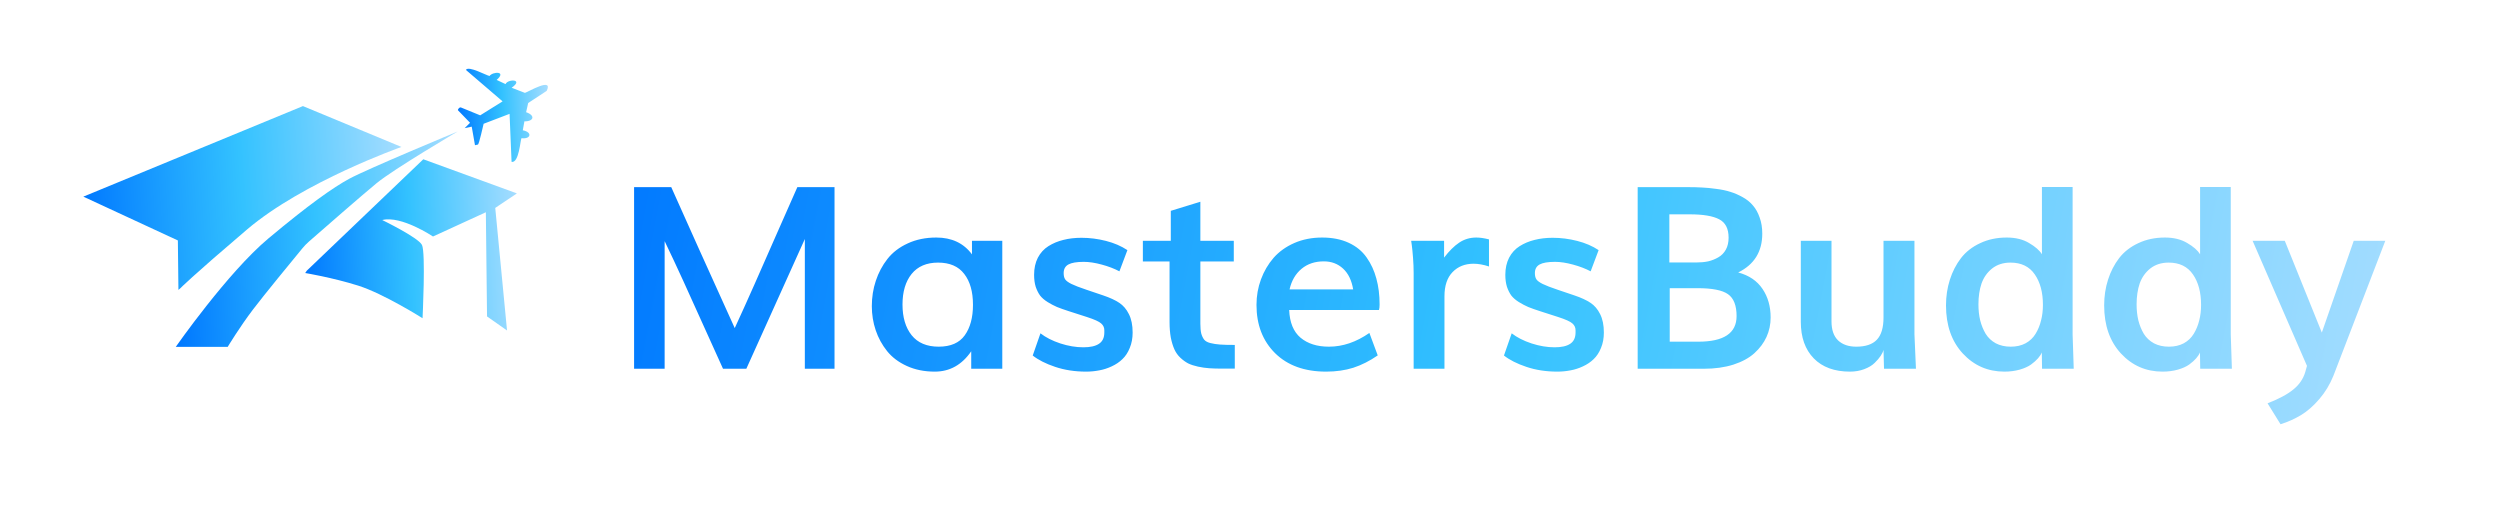 <svg width="200" height="41" viewBox="0 0 200 41" fill="none" xmlns="http://www.w3.org/2000/svg">
<path d="M6.667 15.731L24.234 8.487L32.117 11.756C32.117 11.756 24.27 14.521 19.756 18.365C15.242 22.208 14.417 23.071 14.417 23.071L14.274 23.192L14.229 19.236L6.667 15.731Z" fill="url(#paint0_linear_977_127)"/>
<path d="M18.215 27.752H14.059C14.059 27.752 18.203 21.813 21.464 19.083C24.724 16.353 26.662 14.997 27.931 14.306C29.382 13.516 36.619 10.516 36.619 10.516C36.619 10.516 31.513 13.516 30.116 14.665C28.937 15.635 25.707 18.457 24.724 19.317C24.532 19.485 24.355 19.667 24.193 19.864C23.435 20.784 21.12 23.598 20.228 24.776C19.153 26.195 18.215 27.752 18.215 27.752Z" fill="url(#paint1_linear_977_127)"/>
<path d="M24.548 21.65L33.864 12.742L41.352 15.472L39.62 16.633L40.563 26.439L38.963 25.314L38.868 16.98L34.64 18.92C34.64 18.92 32.108 17.22 30.579 17.603C30.579 17.603 33.446 18.992 33.756 19.591C34.066 20.189 33.804 25.458 33.804 25.458C33.804 25.458 30.699 23.494 28.645 22.847C26.591 22.201 24.417 21.842 24.417 21.842L24.548 21.65Z" fill="url(#paint2_linear_977_127)"/>
<path d="M37.174 10.251L37.738 10.133L37.999 11.617L38.226 11.567C38.327 11.582 38.66 9.974 38.69 9.902L40.766 9.108L40.926 12.952C41.525 13.058 41.62 11.221 41.72 11.054C42.479 11.155 42.606 10.565 41.823 10.425L41.953 9.709C42.709 9.719 42.843 9.23 42.09 8.977L42.255 8.24L43.737 7.269C44.284 6.141 42.26 7.353 41.995 7.431L40.931 7.019C41.936 6.318 40.629 6.299 40.443 6.728L39.734 6.394C40.572 5.66 39.4 5.73 39.164 6.079C38.934 6.046 37.462 5.23 37.273 5.594L40.207 8.109L38.417 9.227L36.893 8.604C36.777 8.543 36.617 8.725 36.636 8.82L37.604 9.822L37.174 10.251Z" fill="url(#paint3_linear_977_127)"/>
<path d="M50.727 29.5V14.971H53.7C53.906 15.43 54.635 17.057 55.886 19.851C57.143 22.645 58.107 24.777 58.779 26.247C59.291 25.136 59.817 23.972 60.356 22.755C60.901 21.53 61.527 20.11 62.232 18.494C62.944 16.877 63.462 15.703 63.788 14.971H66.762V29.5H64.387V19.122C64.035 19.887 62.475 23.347 59.707 29.5H57.841C57.495 28.742 57.01 27.667 56.384 26.277C55.759 24.88 55.187 23.616 54.668 22.485C54.149 21.348 53.65 20.283 53.171 19.292V29.5H50.727ZM75.094 27.734C76.052 27.734 76.747 27.431 77.18 26.826C77.619 26.214 77.838 25.399 77.838 24.381C77.838 23.337 77.605 22.515 77.14 21.916C76.681 21.311 75.982 21.008 75.044 21.008C74.126 21.008 73.421 21.311 72.929 21.916C72.443 22.522 72.2 23.337 72.2 24.361C72.2 25.386 72.443 26.204 72.929 26.816C73.421 27.428 74.143 27.734 75.094 27.734ZM74.785 29.73C73.953 29.73 73.208 29.58 72.55 29.28C71.891 28.981 71.362 28.582 70.963 28.083C70.564 27.584 70.261 27.029 70.055 26.417C69.849 25.805 69.746 25.163 69.746 24.491C69.746 23.779 69.852 23.104 70.065 22.465C70.278 21.82 70.587 21.238 70.993 20.719C71.405 20.193 71.948 19.778 72.619 19.472C73.291 19.159 74.053 19.003 74.904 19.003C76.142 19.003 77.093 19.452 77.758 20.35V19.262H80.183V29.5H77.698V28.103C76.953 29.187 75.982 29.73 74.785 29.73ZM86.889 29.73C85.991 29.73 85.166 29.603 84.414 29.35C83.662 29.098 83.064 28.795 82.618 28.442L83.237 26.666C83.656 26.992 84.184 27.262 84.823 27.474C85.462 27.681 86.077 27.784 86.669 27.784C87.221 27.784 87.637 27.691 87.916 27.504C88.203 27.318 88.346 27.015 88.346 26.596V26.417C88.346 26.204 88.262 26.024 88.096 25.878C87.93 25.725 87.547 25.552 86.949 25.359L85.492 24.89C85.119 24.77 84.81 24.66 84.564 24.561C84.318 24.454 84.065 24.321 83.805 24.162C83.552 24.002 83.353 23.829 83.207 23.643C83.067 23.45 82.951 23.217 82.857 22.944C82.771 22.665 82.728 22.345 82.728 21.986C82.728 21.467 82.827 21.012 83.027 20.619C83.233 20.227 83.516 19.917 83.875 19.691C84.234 19.465 84.633 19.299 85.073 19.192C85.512 19.079 85.994 19.023 86.519 19.023C87.171 19.023 87.823 19.106 88.475 19.272C89.127 19.438 89.699 19.684 90.192 20.01L89.553 21.707C89.154 21.494 88.685 21.314 88.146 21.168C87.614 21.022 87.132 20.948 86.699 20.948C86.134 20.948 85.725 21.018 85.472 21.158C85.219 21.298 85.093 21.527 85.093 21.846C85.093 22.059 85.132 22.226 85.212 22.345C85.292 22.465 85.458 22.588 85.711 22.715C85.964 22.841 86.37 22.997 86.929 23.184L88.256 23.633C88.788 23.812 89.214 24.009 89.533 24.221C89.859 24.434 90.118 24.737 90.311 25.129C90.511 25.522 90.611 26.014 90.611 26.606C90.611 27.059 90.534 27.468 90.381 27.834C90.235 28.2 90.039 28.499 89.792 28.732C89.553 28.965 89.267 29.157 88.934 29.31C88.608 29.463 88.276 29.57 87.936 29.63C87.597 29.696 87.248 29.73 86.889 29.73ZM98.783 29.49H97.785C97.386 29.49 97.04 29.48 96.747 29.46C96.455 29.44 96.152 29.397 95.839 29.33C95.533 29.264 95.271 29.177 95.051 29.071C94.838 28.958 94.632 28.808 94.432 28.622C94.233 28.436 94.073 28.213 93.954 27.953C93.834 27.687 93.737 27.371 93.664 27.005C93.598 26.64 93.564 26.22 93.564 25.748V20.919H91.429V19.262H93.664V16.867L96.029 16.139V19.262H98.703V20.919H96.029V25.898C96.029 26.217 96.052 26.477 96.099 26.676C96.152 26.869 96.229 27.032 96.328 27.165C96.428 27.291 96.594 27.385 96.827 27.444C97.067 27.504 97.326 27.544 97.606 27.564C97.885 27.584 98.278 27.594 98.783 27.594V29.49ZM103.164 23.154H108.253C108.133 22.429 107.863 21.873 107.444 21.487C107.025 21.101 106.513 20.909 105.908 20.909C105.196 20.909 104.601 21.108 104.122 21.507C103.643 21.906 103.323 22.455 103.164 23.154ZM106.087 29.73C104.364 29.73 103.004 29.237 102.006 28.253C101.015 27.268 100.519 25.981 100.519 24.391C100.519 23.673 100.639 22.991 100.879 22.345C101.118 21.7 101.454 21.128 101.886 20.629C102.325 20.13 102.878 19.734 103.543 19.442C104.215 19.149 104.956 19.003 105.768 19.003C106.58 19.003 107.288 19.142 107.893 19.422C108.499 19.701 108.978 20.094 109.33 20.599C109.683 21.098 109.942 21.66 110.109 22.285C110.282 22.911 110.368 23.603 110.368 24.361C110.368 24.554 110.351 24.7 110.318 24.8H103.134C103.174 25.798 103.476 26.536 104.042 27.015C104.614 27.494 105.372 27.734 106.317 27.734C107.421 27.734 108.499 27.368 109.55 26.636L110.218 28.432C109.573 28.878 108.921 29.207 108.263 29.42C107.611 29.626 106.886 29.73 106.087 29.73ZM113.092 29.5V21.857C113.092 21.457 113.076 21.042 113.042 20.609C113.009 20.177 112.976 19.844 112.943 19.611L112.893 19.262H115.527V20.609C115.933 20.077 116.335 19.678 116.734 19.412C117.14 19.139 117.596 19.003 118.101 19.003C118.401 19.003 118.74 19.052 119.119 19.152V21.318C118.674 21.171 118.261 21.098 117.882 21.098C117.197 21.098 116.638 21.321 116.206 21.767C115.773 22.212 115.557 22.858 115.557 23.703V29.5H113.092ZM124.587 29.73C123.689 29.73 122.864 29.603 122.113 29.35C121.361 29.098 120.762 28.795 120.317 28.442L120.935 26.666C121.354 26.992 121.883 27.262 122.522 27.474C123.161 27.681 123.776 27.784 124.368 27.784C124.92 27.784 125.336 27.691 125.615 27.504C125.901 27.318 126.044 27.015 126.044 26.596V26.417C126.044 26.204 125.961 26.024 125.795 25.878C125.629 25.725 125.246 25.552 124.647 25.359L123.19 24.89C122.818 24.77 122.509 24.66 122.262 24.561C122.016 24.454 121.764 24.321 121.504 24.162C121.251 24.002 121.052 23.829 120.905 23.643C120.766 23.45 120.649 23.217 120.556 22.944C120.47 22.665 120.426 22.345 120.426 21.986C120.426 21.467 120.526 21.012 120.726 20.619C120.932 20.227 121.215 19.917 121.574 19.691C121.933 19.465 122.332 19.299 122.771 19.192C123.21 19.079 123.693 19.023 124.218 19.023C124.87 19.023 125.522 19.106 126.174 19.272C126.826 19.438 127.398 19.684 127.89 20.01L127.252 21.707C126.853 21.494 126.384 21.314 125.845 21.168C125.313 21.022 124.83 20.948 124.398 20.948C123.832 20.948 123.423 21.018 123.17 21.158C122.918 21.298 122.791 21.527 122.791 21.846C122.791 22.059 122.831 22.226 122.911 22.345C122.991 22.465 123.157 22.588 123.41 22.715C123.663 22.841 124.069 22.997 124.627 23.184L125.954 23.633C126.487 23.812 126.912 24.009 127.232 24.221C127.558 24.434 127.817 24.737 128.01 25.129C128.21 25.522 128.309 26.014 128.309 26.606C128.309 27.059 128.233 27.468 128.08 27.834C127.934 28.2 127.737 28.499 127.491 28.732C127.252 28.965 126.966 29.157 126.633 29.31C126.307 29.463 125.974 29.57 125.635 29.63C125.296 29.696 124.947 29.73 124.587 29.73ZM133.548 20.998H135.713C136.053 20.998 136.365 20.968 136.651 20.909C136.937 20.842 137.207 20.736 137.46 20.589C137.719 20.443 137.922 20.237 138.068 19.971C138.215 19.704 138.288 19.385 138.288 19.013C138.288 18.294 138.038 17.805 137.54 17.546C137.041 17.28 136.256 17.147 135.185 17.147H133.548V20.998ZM133.578 27.335H135.863C137.905 27.335 138.927 26.653 138.927 25.289C138.927 24.438 138.697 23.852 138.238 23.533C137.786 23.213 136.974 23.054 135.803 23.054H133.578V27.335ZM131.014 29.5V14.971H135.035C135.454 14.971 135.83 14.981 136.163 15.001C136.495 15.014 136.874 15.051 137.3 15.111C137.732 15.164 138.112 15.244 138.438 15.351C138.764 15.45 139.093 15.593 139.425 15.78C139.758 15.966 140.031 16.189 140.244 16.448C140.463 16.701 140.64 17.02 140.773 17.406C140.912 17.785 140.982 18.214 140.982 18.693C140.982 20.13 140.34 21.165 139.056 21.797C139.921 22.029 140.57 22.468 141.002 23.114C141.434 23.752 141.651 24.514 141.651 25.399C141.651 25.951 141.541 26.47 141.321 26.956C141.102 27.434 140.779 27.867 140.353 28.253C139.928 28.639 139.366 28.945 138.667 29.171C137.975 29.39 137.19 29.5 136.312 29.5H131.014ZM147.997 29.73C146.76 29.73 145.795 29.377 145.103 28.672C144.411 27.96 144.065 26.985 144.065 25.748V19.262H146.52V25.708C146.52 26.387 146.696 26.896 147.049 27.235C147.402 27.567 147.887 27.734 148.506 27.734C149.244 27.734 149.79 27.551 150.142 27.185C150.502 26.812 150.681 26.217 150.681 25.399V19.262H153.156V26.746L153.276 29.5H150.721L150.681 27.983C150.648 28.13 150.571 28.293 150.452 28.472C150.339 28.645 150.179 28.831 149.973 29.031C149.773 29.231 149.497 29.397 149.145 29.53C148.799 29.663 148.416 29.73 147.997 29.73ZM160.859 27.734C161.312 27.734 161.707 27.644 162.047 27.464C162.386 27.278 162.652 27.025 162.845 26.706C163.045 26.38 163.191 26.024 163.284 25.638C163.384 25.253 163.434 24.837 163.434 24.391C163.434 23.393 163.218 22.582 162.785 21.956C162.353 21.324 161.704 21.008 160.839 21.008C160.261 21.008 159.772 21.165 159.372 21.477C158.98 21.79 158.697 22.189 158.524 22.675C158.358 23.16 158.275 23.719 158.275 24.351C158.275 24.81 158.321 25.236 158.415 25.628C158.514 26.021 158.661 26.38 158.854 26.706C159.053 27.025 159.323 27.278 159.662 27.464C160.008 27.644 160.407 27.734 160.859 27.734ZM160.35 29.73C159.027 29.73 157.916 29.244 157.018 28.273C156.126 27.301 155.68 26.021 155.68 24.431C155.68 23.706 155.784 23.021 155.99 22.375C156.196 21.73 156.492 21.155 156.878 20.649C157.27 20.143 157.783 19.744 158.415 19.452C159.047 19.152 159.755 19.003 160.54 19.003C161.245 19.003 161.841 19.149 162.326 19.442C162.818 19.728 163.161 20.027 163.354 20.34V14.961H165.809V26.766C165.809 26.806 165.839 27.717 165.898 29.5H163.364L163.344 28.193C163.284 28.346 163.184 28.502 163.045 28.662C162.905 28.822 162.719 28.988 162.486 29.161C162.253 29.327 161.95 29.463 161.578 29.57C161.205 29.676 160.796 29.73 160.35 29.73ZM173.512 27.734C173.964 27.734 174.36 27.644 174.699 27.464C175.039 27.278 175.305 27.025 175.498 26.706C175.697 26.38 175.844 26.024 175.937 25.638C176.037 25.253 176.086 24.837 176.086 24.391C176.086 23.393 175.87 22.582 175.438 21.956C175.005 21.324 174.357 21.008 173.492 21.008C172.913 21.008 172.424 21.165 172.025 21.477C171.633 21.79 171.35 22.189 171.177 22.675C171.011 23.16 170.928 23.719 170.928 24.351C170.928 24.81 170.974 25.236 171.067 25.628C171.167 26.021 171.313 26.38 171.506 26.706C171.706 27.025 171.975 27.278 172.315 27.464C172.661 27.644 173.06 27.734 173.512 27.734ZM173.003 29.73C171.679 29.73 170.568 29.244 169.67 28.273C168.779 27.301 168.333 26.021 168.333 24.431C168.333 23.706 168.436 23.021 168.643 22.375C168.849 21.73 169.145 21.155 169.531 20.649C169.923 20.143 170.435 19.744 171.067 19.452C171.699 19.152 172.408 19.003 173.193 19.003C173.898 19.003 174.493 19.149 174.979 19.442C175.471 19.728 175.814 20.027 176.007 20.34V14.961H178.461V26.766C178.461 26.806 178.491 27.717 178.551 29.5H176.017L175.997 28.193C175.937 28.346 175.837 28.502 175.697 28.662C175.558 28.822 175.371 28.988 175.139 29.161C174.906 29.327 174.603 29.463 174.23 29.57C173.858 29.676 173.449 29.73 173.003 29.73ZM182.443 33.94L181.405 32.264C182.33 31.905 183.022 31.532 183.481 31.146C183.946 30.767 184.259 30.308 184.419 29.769L184.558 29.27L180.208 19.262H182.782L185.746 26.606L188.3 19.262H190.825L186.674 30.059C186.388 30.764 186.012 31.386 185.546 31.925C185.08 32.47 184.595 32.896 184.089 33.202C183.584 33.508 183.035 33.754 182.443 33.94Z" fill="url(#paint4_linear_977_127)"/>
<defs>
<linearGradient id="paint0_linear_977_127" x1="6.667" y1="21.899" x2="32.826" y2="20.101" gradientUnits="userSpaceOnUse">
<stop stop-color="#0077FF"/>
<stop offset="0.5" stop-color="#33C2FF"/>
<stop offset="1" stop-color="#A6DDFF"/>
</linearGradient>
<linearGradient id="paint1_linear_977_127" x1="14.059" y1="26.236" x2="37.294" y2="25.028" gradientUnits="userSpaceOnUse">
<stop stop-color="#0077FF"/>
<stop offset="0.5" stop-color="#33C2FF"/>
<stop offset="1" stop-color="#A6DDFF"/>
</linearGradient>
<linearGradient id="paint2_linear_977_127" x1="24.417" y1="25.235" x2="41.864" y2="24.378" gradientUnits="userSpaceOnUse">
<stop stop-color="#0077FF"/>
<stop offset="0.5" stop-color="#33C2FF"/>
<stop offset="1" stop-color="#A6DDFF"/>
</linearGradient>
<linearGradient id="paint3_linear_977_127" x1="36.634" y1="12.3" x2="44.055" y2="12.016" gradientUnits="userSpaceOnUse">
<stop stop-color="#0077FF"/>
<stop offset="0.5" stop-color="#33C2FF"/>
<stop offset="1" stop-color="#A6DDFF"/>
</linearGradient>
<linearGradient id="paint4_linear_977_127" x1="48.831" y1="8.139" x2="191.402" y2="35.125" gradientUnits="userSpaceOnUse">
<stop stop-color="#0077FF"/>
<stop offset="0.5" stop-color="#33C2FF"/>
<stop offset="1" stop-color="#A6DDFF"/>
</linearGradient>
</defs>
</svg>
